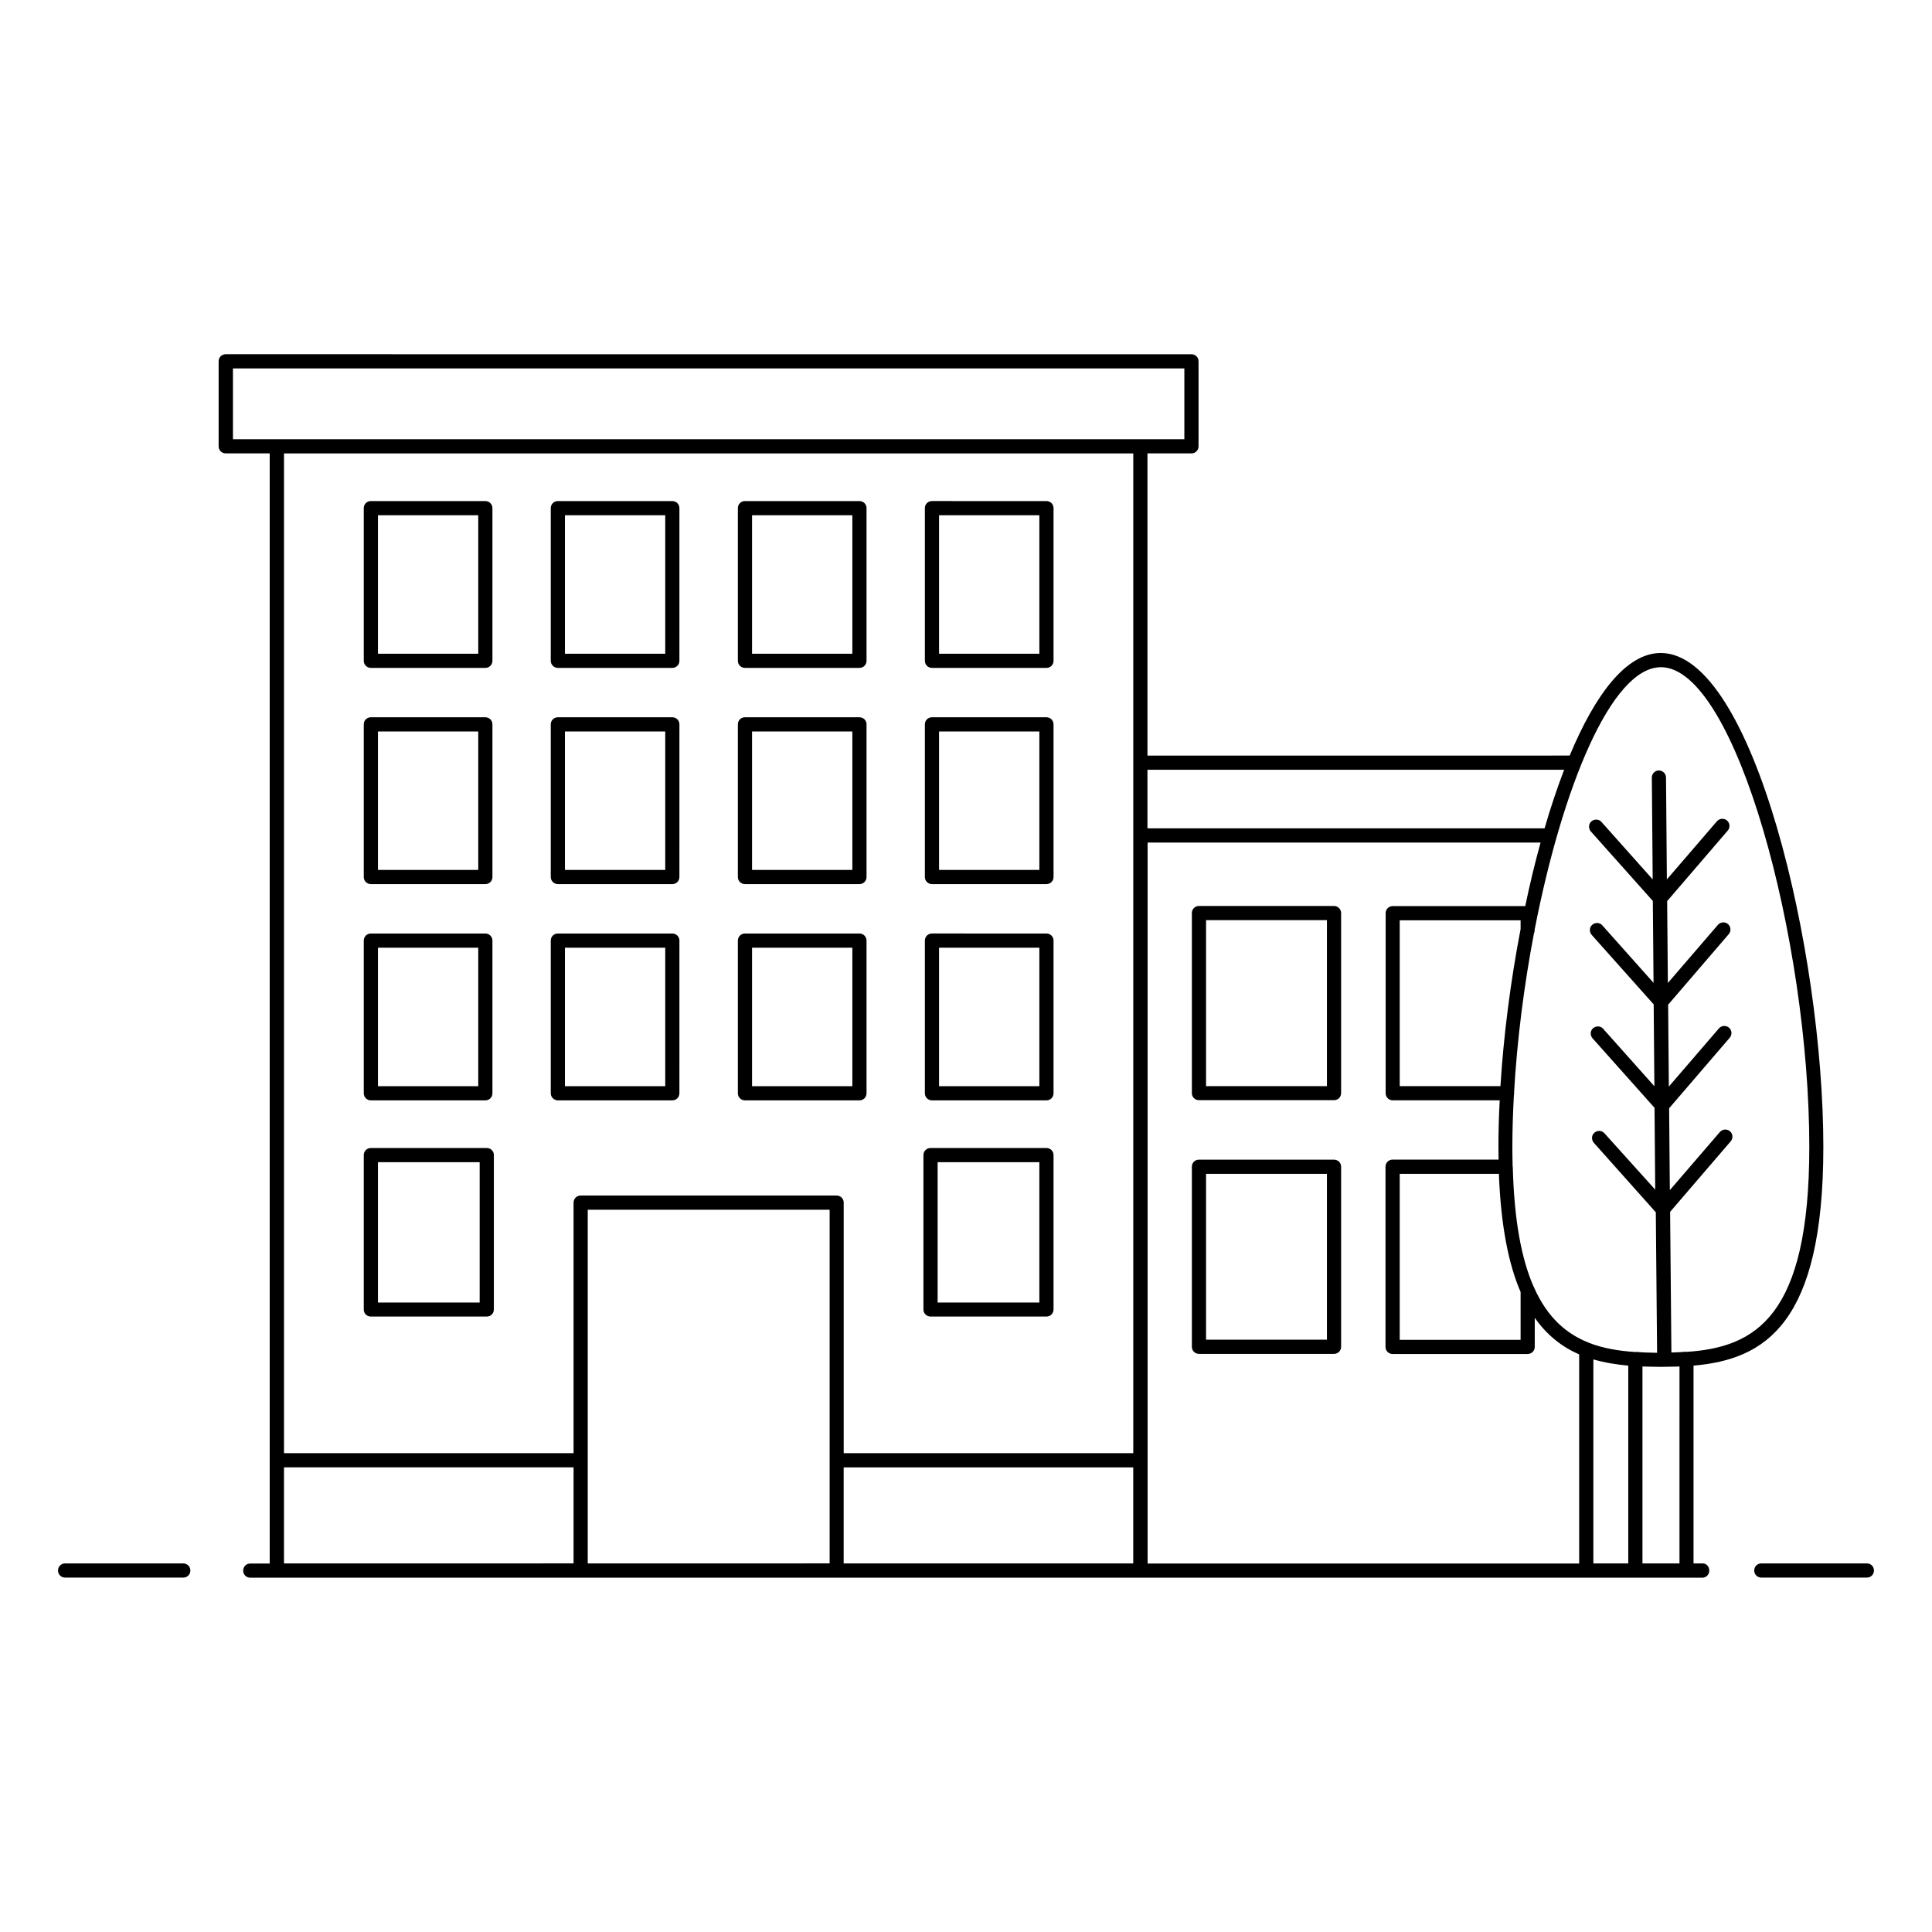 <?xml version="1.0" encoding="UTF-8"?>
<!-- Uploaded to: SVG Repo, www.svgrepo.com, Generator: SVG Repo Mixer Tools -->
<svg fill="#000000" width="800px" height="800px" version="1.1" viewBox="144 144 512 512" xmlns="http://www.w3.org/2000/svg">
 <g>
  <path d="m595.21 558.32h-2.406v-52.414c18.988-1.656 34.402-11.09 34.402-57.977 0-51.473-18.5-130.88-43.086-130.88-9.098 0-17.332 10.867-24.137 27.184l-111.89 0.004v-80.082h11.656c1.055 0 1.879-0.828 1.879-1.879v-22.52c0-1.055-0.828-1.879-1.879-1.879l-255.93-0.004c-1.055 0-1.879 0.828-1.879 1.879v22.52c0 1.055 0.828 1.879 1.879 1.879h11.656v294.2h-5.152c-1.055 0-1.879 0.828-1.879 1.879 0 1.055 0.828 1.879 1.879 1.879h235.81 0.039 118.13 0.039 12.895 0.039 13.574 0.039 4.211c1.055 0 1.879-0.828 1.879-1.879-0.004-1.051-0.719-1.914-1.77-1.914zm-6.129 0h-9.812v-52.188c0.453 0 0.902 0.039 1.355 0.039 2.445 0.074 4.664 0.074 7.144 0 0.453 0 0.902-0.039 1.316-0.039zm-140.95 0v-191.04h104.14c-1.504 5.414-2.859 11.055-4.062 16.844h-35.117c-1.055 0-1.879 0.828-1.879 1.879v47.711c0 1.055 0.828 1.879 1.879 1.879h28.348c-0.227 4.25-0.34 8.383-0.34 12.332 0 1.164 0.039 2.258 0.039 3.383h-28.086c-1.055 0-1.879 0.828-1.879 1.879v47.75c0 1.055 0.828 1.879 1.879 1.879h35.793c1.055 0 1.879-0.828 1.879-1.879l0.004-7.703c3.309 4.699 7.293 7.746 11.77 9.699v55.418h-114.37zm98.844-71.926v12.672h-32.035v-43.988h26.281c0.527 13.797 2.559 23.91 5.754 31.316zm-5.34-54.555h-26.695v-43.953h32.035v2.332c-2.672 13.875-4.512 28.238-5.34 41.621zm24.625 72.414c2.934 0.863 6.055 1.355 9.25 1.656v52.41h-9.25zm17.898-183.44c19.891 0 39.328 72.789 39.328 127.12 0 45.004-14.211 53.125-32.559 54.328-0.039 0-0.113-0.039-0.152-0.039-1.129 0.113-2.219 0.152-3.309 0.188h-0.414-0.113l-0.34-37.258 16.055-18.688c0.676-0.789 0.602-1.992-0.188-2.668-0.789-0.676-1.957-0.602-2.668 0.188l-13.273 15.414-0.188-21.695 16.055-18.688c0.676-0.789 0.602-1.992-0.188-2.668-0.789-0.676-1.992-0.602-2.668 0.188l-13.273 15.414-0.188-21.695 16.055-18.688c0.676-0.789 0.602-1.992-0.188-2.668-0.789-0.676-1.957-0.602-2.668 0.188l-13.273 15.414-0.188-21.695 16.055-18.688c0.676-0.789 0.602-1.992-0.188-2.668-0.789-0.676-1.992-0.602-2.668 0.188l-13.273 15.414-0.227-26.996c0-1.016-0.863-1.879-1.879-1.879-1.055 0-1.879 0.863-1.879 1.879l0.227 26.996-13.574-15.227c-0.676-0.789-1.879-0.828-2.668-0.152s-0.828 1.879-0.152 2.668l16.43 18.422 0.188 21.695-13.574-15.227c-0.676-0.789-1.879-0.828-2.668-0.152-0.789 0.676-0.828 1.879-0.152 2.668l16.43 18.422 0.188 21.695-13.574-15.227c-0.676-0.789-1.879-0.828-2.668-0.152-0.789 0.676-0.828 1.879-0.152 2.668l16.43 18.422 0.188 21.695-13.457-14.941c-0.676-0.789-1.879-0.828-2.668-0.152-0.789 0.676-0.828 1.879-0.152 2.668l16.43 18.422 0.34 37.223c-0.641 0-1.242 0-1.918-0.039h-0.375c-1.09-0.039-2.219-0.074-3.348-0.188-0.039 0-0.113 0.039-0.152 0.039-4.285-0.301-8.348-0.941-12.07-2.367-0.152-0.074-0.301-0.152-0.453-0.188-5.828-2.367-10.715-6.617-14.211-14.363-0.039-0.188-0.113-0.34-0.227-0.488-3.16-7.219-5.113-17.371-5.488-31.582v-0.074c0-0.039-0.039-0.074-0.039-0.113-0.039-1.656-0.074-3.348-0.074-5.113 0-4.512 0.152-9.176 0.414-13.91 0.039-0.113 0.074-0.227 0.074-0.34 0-0.074-0.039-0.113-0.039-0.188 0.789-13.875 2.633-28.348 5.266-42.184 0.113-0.262 0.188-0.527 0.188-0.789v-0.227c7.301-37.488 20.273-69.559 33.469-69.559zm-25.641 27.184c-1.844 4.812-3.609 10.039-5.188 15.527h-105.24v-15.527zm-352.82-106.36h252.17v18.762h-252.13v-18.762zm238.63 22.52v264.95h-76.738v-66.398c0-1.055-0.828-1.879-1.879-1.879h-67.828c-1.055 0-1.879 0.828-1.879 1.879v66.398h-76.738v-264.95zm-144.57 200.43h64.105v93.73l-64.105 0.004zm-80.496 68.277h76.738v25.453l-76.738 0.004zm148.32 25.457v-25.453h76.738v25.453z"/>
  <path d="m192.57 558.32h-31.316c-1.055 0-1.879 0.828-1.879 1.879 0 1.055 0.828 1.879 1.879 1.879h31.32c1.055 0 1.879-0.828 1.879-1.879 0-1.055-0.867-1.879-1.883-1.879z"/>
  <path d="m638.74 558.32h-27.973c-1.055 0-1.879 0.828-1.879 1.879 0 1.055 0.828 1.879 1.879 1.879h27.973c1.055 0 1.879-0.828 1.879-1.879 0.004-1.055-0.824-1.879-1.879-1.879z"/>
  <path d="m390.6 492.9h30.719c1.055 0 1.879-0.828 1.879-1.879v-40.906c0-1.055-0.828-1.879-1.879-1.879h-30.719c-1.055 0-1.879 0.828-1.879 1.879v40.945c0 1.012 0.863 1.84 1.879 1.84zm1.883-40.906h26.957v37.184h-26.957z"/>
  <path d="m242.28 492.9h30.719c1.055 0 1.879-0.828 1.879-1.879v-40.906c0-1.055-0.828-1.879-1.879-1.879h-30.719c-1.055 0-1.879 0.828-1.879 1.879v40.945c-0.004 1.012 0.824 1.84 1.879 1.84zm1.879-40.906h26.957v37.184h-26.957z"/>
  <path d="m390.98 435.61h30.34c1.055 0 1.879-0.828 1.879-1.879v-40.457c0-1.055-0.828-1.879-1.879-1.879l-30.34-0.004c-1.055 0-1.879 0.828-1.879 1.879v40.457c-0.004 1.016 0.824 1.883 1.879 1.883zm1.879-40.457h26.582v36.695h-26.582z"/>
  <path d="m497.53 384.09h-35.793c-1.055 0-1.879 0.828-1.879 1.879v47.711c0 1.055 0.828 1.879 1.879 1.879h35.793c1.055 0 1.879-0.828 1.879-1.879v-47.711c0-1.012-0.828-1.879-1.879-1.879zm-1.879 47.75h-32.035v-43.988h32.035z"/>
  <path d="m497.53 451.32h-35.793c-1.055 0-1.879 0.828-1.879 1.879v47.711c0 1.055 0.828 1.879 1.879 1.879h35.793c1.055 0 1.879-0.828 1.879-1.879v-47.711c0-1.051-0.828-1.879-1.879-1.879zm-1.879 47.711h-32.035v-43.953h32.035z"/>
  <path d="m341.42 435.61h30.34c1.055 0 1.879-0.828 1.879-1.879v-40.457c0-1.055-0.828-1.879-1.879-1.879h-30.34c-1.055 0-1.879 0.828-1.879 1.879v40.457c0 1.012 0.824 1.879 1.879 1.879zm1.879-40.457h26.582v36.695h-26.582z"/>
  <path d="m291.83 435.61h30.34c1.055 0 1.879-0.828 1.879-1.879l0.004-40.457c0-1.055-0.828-1.879-1.879-1.879h-30.34c-1.055 0-1.879 0.828-1.879 1.879v40.457c-0.004 1.012 0.863 1.879 1.875 1.879zm1.883-40.457h26.582v36.695h-26.582z"/>
  <path d="m242.28 435.61h30.34c1.055 0 1.879-0.828 1.879-1.879v-40.457c0-1.055-0.828-1.879-1.879-1.879h-30.34c-1.055 0-1.879 0.828-1.879 1.879v40.457c-0.004 1.012 0.824 1.879 1.879 1.879zm1.879-40.457h26.582v36.695h-26.582z"/>
  <path d="m390.98 378.3h30.34c1.055 0 1.879-0.828 1.879-1.879v-40.457c0-1.055-0.828-1.879-1.879-1.879h-30.34c-1.055 0-1.879 0.828-1.879 1.879v40.457c-0.004 1.016 0.824 1.879 1.879 1.879zm1.879-40.457h26.582v36.695h-26.582z"/>
  <path d="m341.42 378.3h30.34c1.055 0 1.879-0.828 1.879-1.879v-40.457c0-1.055-0.828-1.879-1.879-1.879h-30.34c-1.055 0-1.879 0.828-1.879 1.879v40.457c0 1.016 0.824 1.879 1.879 1.879zm1.879-40.457h26.582v36.695h-26.582z"/>
  <path d="m291.83 378.3h30.34c1.055 0 1.879-0.828 1.879-1.879l0.004-40.457c0-1.055-0.828-1.879-1.879-1.879h-30.34c-1.055 0-1.879 0.828-1.879 1.879v40.457c-0.004 1.016 0.863 1.879 1.875 1.879zm1.883-40.457h26.582v36.695h-26.582z"/>
  <path d="m242.28 378.3h30.34c1.055 0 1.879-0.828 1.879-1.879v-40.457c0-1.055-0.828-1.879-1.879-1.879h-30.34c-1.055 0-1.879 0.828-1.879 1.879v40.457c-0.004 1.016 0.824 1.879 1.879 1.879zm1.879-40.457h26.582v36.695h-26.582z"/>
  <path d="m390.98 321h30.34c1.055 0 1.879-0.828 1.879-1.879v-40.453c0-1.055-0.828-1.879-1.879-1.879l-30.34-0.004c-1.055 0-1.879 0.828-1.879 1.879v40.457c-0.004 1.016 0.824 1.879 1.879 1.879zm1.879-40.453h26.582v36.695h-26.582z"/>
  <path d="m341.42 321h30.34c1.055 0 1.879-0.828 1.879-1.879v-40.453c0-1.055-0.828-1.879-1.879-1.879h-30.34c-1.055 0-1.879 0.828-1.879 1.879v40.457c0 1.012 0.824 1.875 1.879 1.875zm1.879-40.453h26.582v36.695h-26.582z"/>
  <path d="m291.83 321h30.34c1.055 0 1.879-0.828 1.879-1.879l0.004-40.453c0-1.055-0.828-1.879-1.879-1.879h-30.34c-1.055 0-1.879 0.828-1.879 1.879v40.457c-0.004 1.012 0.863 1.875 1.875 1.875zm1.883-40.453h26.582v36.695h-26.582z"/>
  <path d="m242.28 321h30.34c1.055 0 1.879-0.828 1.879-1.879v-40.453c0-1.055-0.828-1.879-1.879-1.879h-30.34c-1.055 0-1.879 0.828-1.879 1.879v40.457c-0.004 1.012 0.824 1.875 1.879 1.875zm1.879-40.453h26.582v36.695h-26.582z"/>
 </g>
</svg>